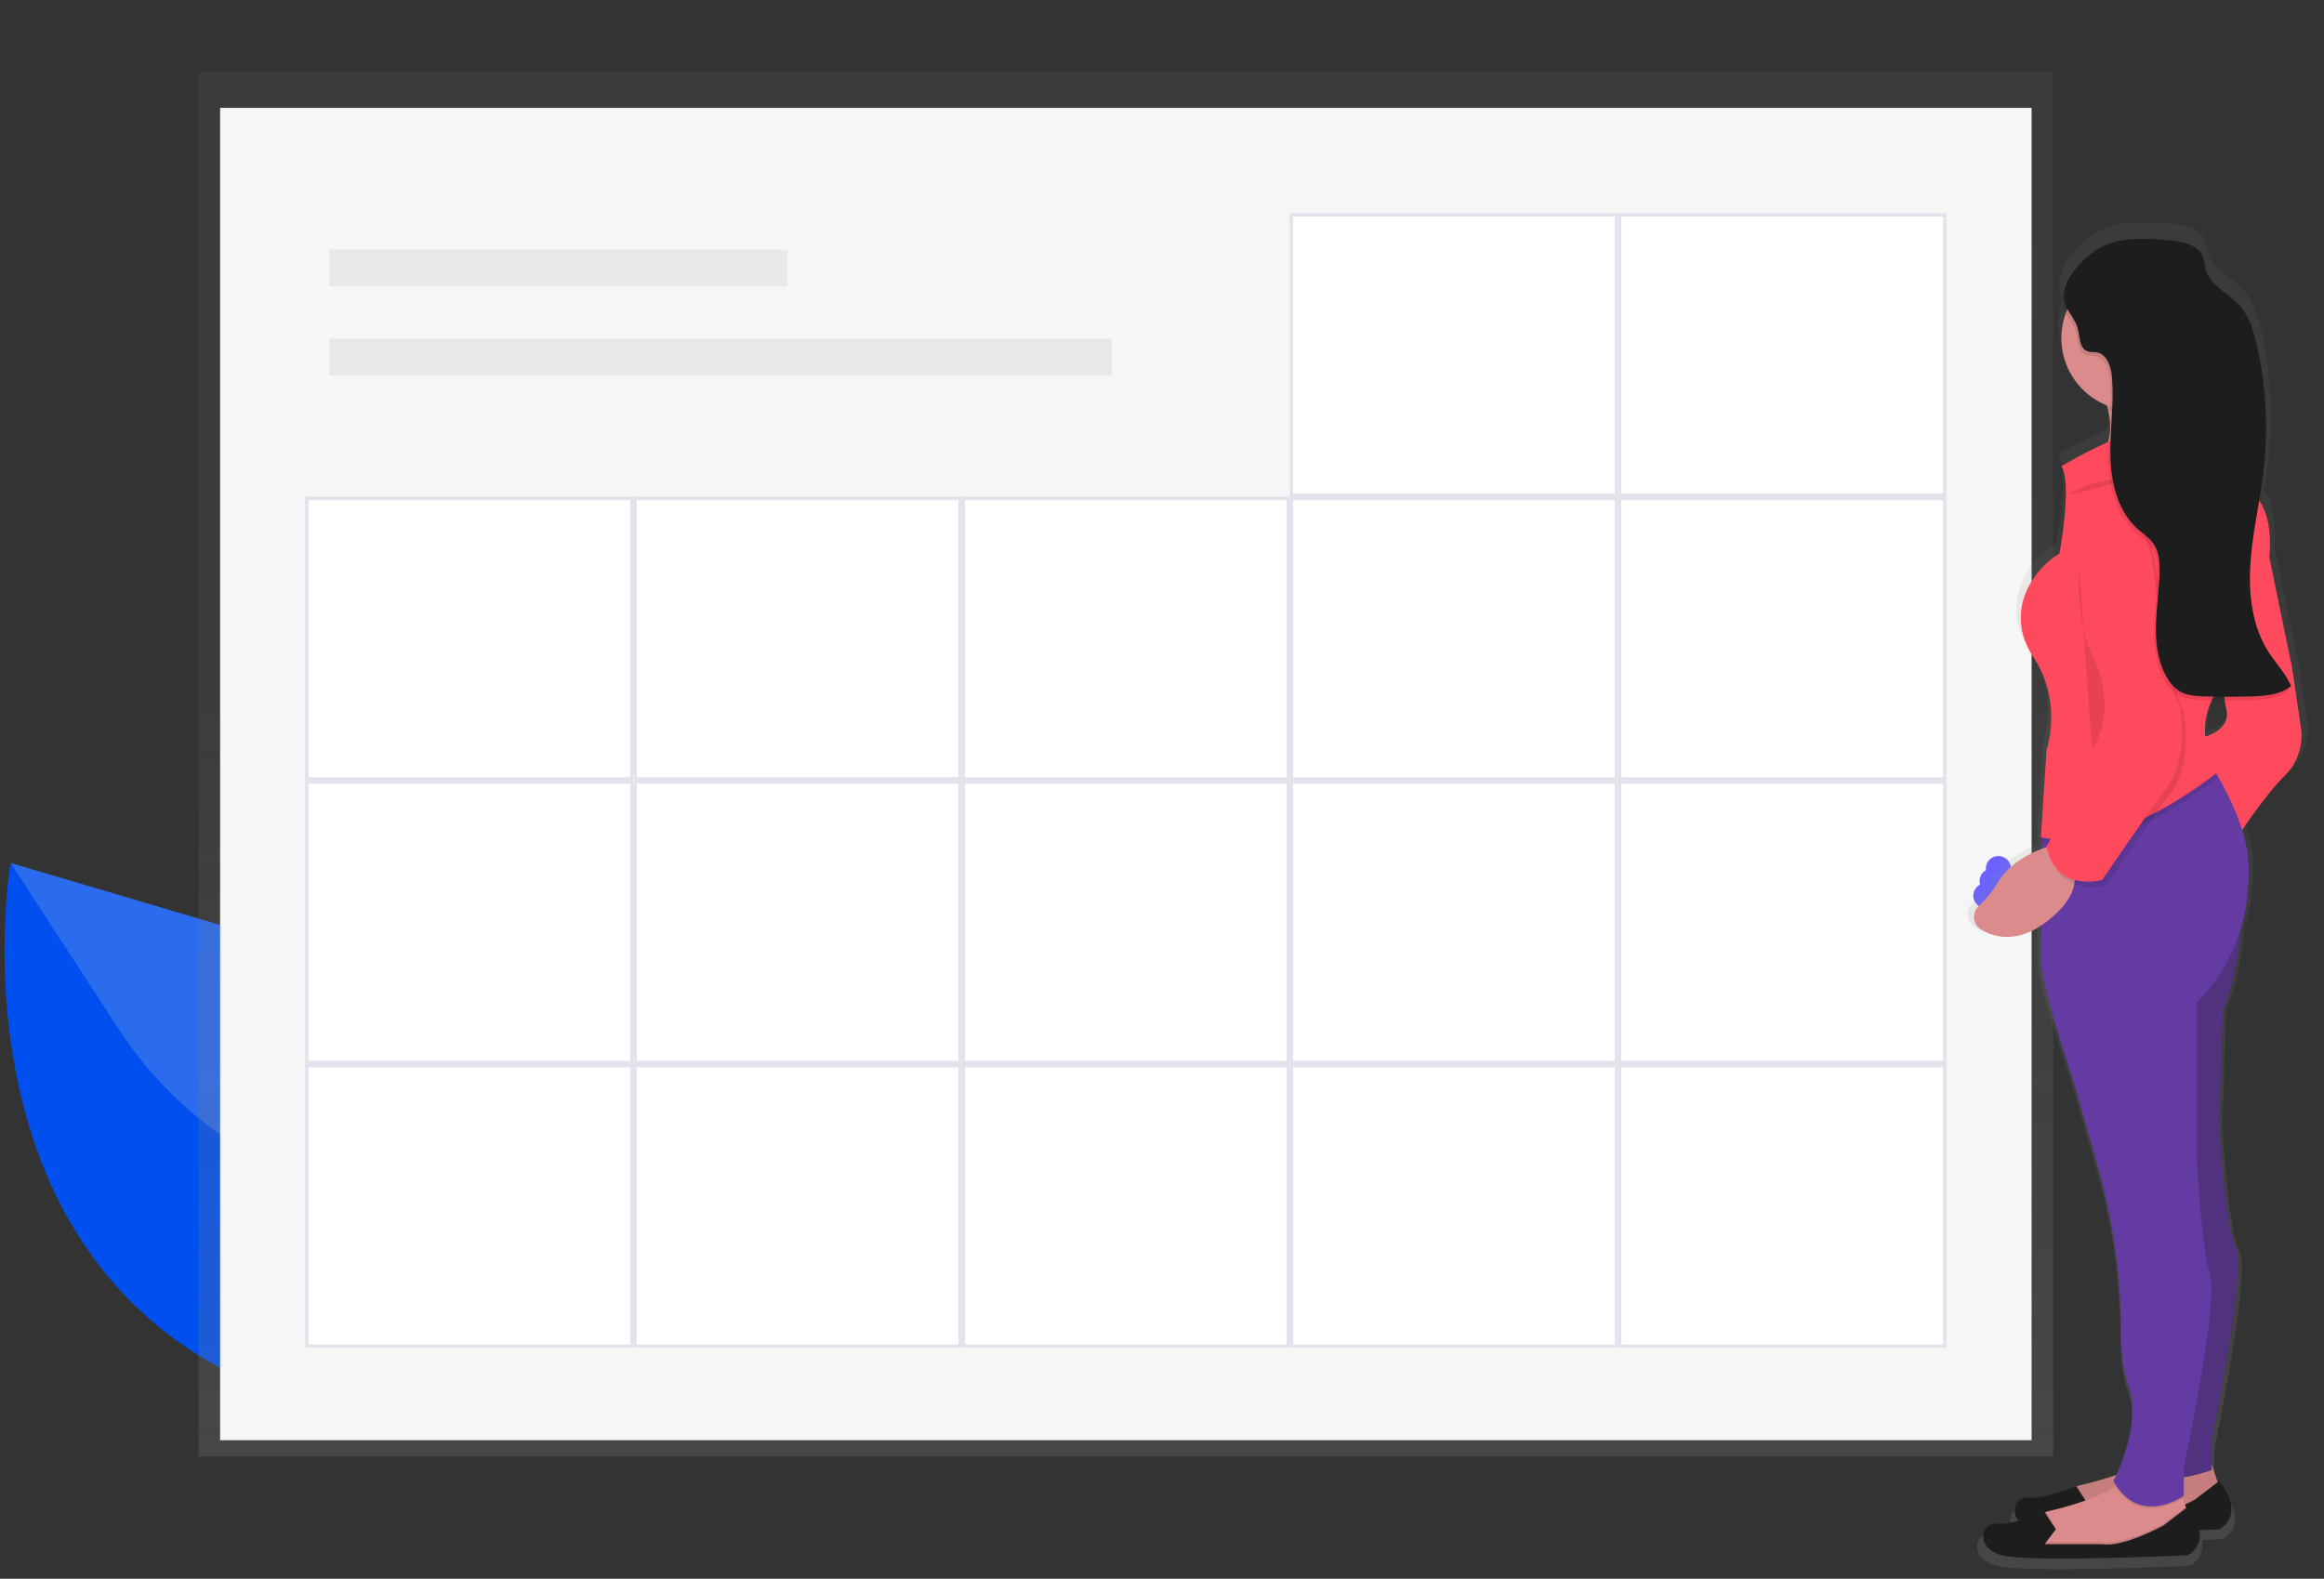 <svg xmlns="http://www.w3.org/2000/svg" width="390" height="265" viewBox="0 0 390 265">
    <rect x="0" y="0" width="390" height="265" fill="#333333" stroke="none"/>
    <defs>
        <linearGradient id="a" x1="50.001%" x2="50.001%" y1="99.998%" y2="0%">
            <stop offset="0%" stop-color="gray" stop-opacity=".25"/>
            <stop offset="54%" stop-color="gray" stop-opacity=".12"/>
            <stop offset="100%" stop-color="gray" stop-opacity=".1"/>
        </linearGradient>
        <linearGradient id="b" x1="50.017%" x2="50.017%" y1="100.002%" y2="-.001%">
            <stop offset="0%" stop-color="gray" stop-opacity=".25"/>
            <stop offset="54%" stop-color="gray" stop-opacity=".12"/>
            <stop offset="100%" stop-color="gray" stop-opacity=".1"/>
        </linearGradient>
    </defs>
    <g fill="none" fill-rule="evenodd">
        <path fill="#6C63FF" fill-rule="nonzero" d="M378.393 86.47l-23.831-5.372s5.623 25.135 23.83 5.373z"/>
        <path fill="#004FEF" d="M163.905 171.245s-11.91-25.062-74.256-8.934c0 0-52.47 27.595-87.878-17.45 0 0-13.805 80.15 60.662 93.354 74.466 13.204 92.747-23.027 92.747-23.027l8.725-43.943z"/>
        <path fill="#2B6BED" d="M159.865 191.662s-40.206-2.264-67.001 7.726a52.205 52.205 0 0 1-16.834 3.07c-22.632.623-43.882-10.892-56.223-29.875L1.783 144.85"/>
        <path fill="url(#a)" fill-rule="nonzero" d="M58.311 12.109h311.242v232.364H58.311z" transform="translate(-25)"/>
        <path fill="#F6F6F6" d="M36.938 18.109h303.993v223.636H36.938z"/>
        <path fill="#E8E8E8" d="M55.298 41.918h76.849v6.12H55.298zM55.298 56.88h131.253V63H55.298z"/>
        <path fill="#FFF" fill-rule="nonzero" d="M271.833 36.071h54.54v47.062h-54.54z"/>
        <path fill="#E2E2EC" fill-rule="nonzero" d="M326.084 36.344V82.86h-54V36.344h54m.545-.546h-55.09v47.607h55.09V35.798z"/>
        <path fill="#FFF" fill-rule="nonzero" d="M216.747 36.071h54.54v47.062h-54.54z"/>
        <path fill="#E2E2EC" fill-rule="nonzero" d="M270.993 36.344V82.86h-54V36.344h54m.545-.546h-55.09v47.607h55.09V35.798z"/>
        <path fill="#FFF" fill-rule="nonzero" d="M271.833 83.678h54.54v47.062h-54.54z"/>
        <path fill="#E2E2EC" fill-rule="nonzero" d="M326.084 83.95v46.517h-54V83.951h54m.545-.546h-55.09v47.608h55.09V83.405z"/>
        <path fill="#FFF" fill-rule="nonzero" d="M216.747 83.678h54.54v47.062h-54.54z"/>
        <path fill="#E2E2EC" fill-rule="nonzero" d="M270.993 83.95v46.517h-54V83.951h54m.545-.546h-55.09v47.608h55.09V83.405z"/>
        <path fill="#FFF" fill-rule="nonzero" d="M161.662 83.678h54.54v47.062h-54.54z"/>
        <path fill="#E2E2EC" fill-rule="nonzero" d="M215.93 83.95v46.517h-54V83.951h54m.545-.546h-55.091v47.608h55.09V83.405z"/>
        <path fill="#FFF" fill-rule="nonzero" d="M106.576 83.678h54.54v47.062h-54.54z"/>
        <path fill="#E2E2EC" fill-rule="nonzero" d="M160.844 83.95v46.517h-54V83.951h54m.545-.546H106.3v47.608h55.09V83.405z"/>
        <path fill="#FFF" fill-rule="nonzero" d="M51.491 83.678h54.54v47.062h-54.54z"/>
        <path fill="#E2E2EC" fill-rule="nonzero" d="M105.758 83.95v46.517h-54V83.951h54m.546-.546H51.213v47.608h55.09V83.405z"/>
        <path fill="#FFF" fill-rule="nonzero" d="M271.833 131.28h54.54v47.062h-54.54z"/>
        <path fill="#E2E2EC" fill-rule="nonzero" d="M326.084 131.558v46.517h-54v-46.517h54m.545-.545h-55.09v47.607h55.09v-47.607z"/>
        <path fill="#FFF" fill-rule="nonzero" d="M216.747 131.28h54.54v47.062h-54.54z"/>
        <path fill="#E2E2EC" fill-rule="nonzero" d="M270.993 131.558v46.517h-54v-46.517h54m.545-.545h-55.09v47.607h55.09v-47.607z"/>
        <path fill="#FFF" fill-rule="nonzero" d="M161.662 131.28h54.54v47.062h-54.54z"/>
        <path fill="#E2E2EC" fill-rule="nonzero" d="M215.93 131.558v46.517h-54v-46.517h54m.545-.545h-55.091v47.607h55.09v-47.607z"/>
        <path fill="#FFF" fill-rule="nonzero" d="M106.576 131.28h54.54v47.062h-54.54z"/>
        <path fill="#E2E2EC" fill-rule="nonzero" d="M160.844 131.558v46.517h-54v-46.517h54m.545-.545H106.3v47.607h55.09v-47.607z"/>
        <path fill="#FFF" fill-rule="nonzero" d="M51.491 131.28h54.54v47.062h-54.54z"/>
        <path fill="#E2E2EC" fill-rule="nonzero" d="M105.758 131.558v46.517h-54v-46.517h54m.546-.545H51.213v47.607h55.09v-47.607z"/>
        <path fill="#FFF" fill-rule="nonzero" d="M271.833 178.887h54.54v47.062h-54.54z"/>
        <path fill="#E2E2EC" fill-rule="nonzero" d="M326.084 179.16v46.516h-54V179.16h54m.545-.545h-55.09v47.607h55.09v-47.607z"/>
        <path fill="#FFF" fill-rule="nonzero" d="M216.747 178.887h54.54v47.062h-54.54z"/>
        <path fill="#E2E2EC" fill-rule="nonzero" d="M270.993 179.16v46.516h-54V179.16h54m.545-.545h-55.09v47.607h55.09v-47.607z"/>
        <path fill="#FFF" fill-rule="nonzero" d="M161.662 178.887h54.54v47.062h-54.54z"/>
        <path fill="#E2E2EC" fill-rule="nonzero" d="M215.93 179.16v46.516h-54V179.16h54m.545-.545h-55.091v47.607h55.09v-47.607z"/>
        <path fill="#FFF" fill-rule="nonzero" d="M106.576 178.887h54.54v47.062h-54.54z"/>
        <path fill="#E2E2EC" fill-rule="nonzero" d="M160.844 179.16v46.516h-54V179.16h54m.545-.545H106.3v47.607h55.09v-47.607z"/>
        <path fill="#FFF" fill-rule="nonzero" d="M51.491 178.887h54.54v47.062h-54.54z"/>
        <path fill="#E2E2EC" fill-rule="nonzero" d="M105.758 179.16v46.516h-54V179.16h54m.546-.545H51.213v47.607h55.09v-47.607z"/>
        <g transform="translate(330.182 37.307)">
            <circle cx="3.069" cy="113.043" r="2.106" fill="#6C63FF" fill-rule="nonzero"/>
            <circle cx="4.122" cy="110.589" r="2.106" fill="#6C63FF" fill-rule="nonzero"/>
            <circle cx="5.175" cy="108.483" r="2.106" fill="#6C63FF" fill-rule="nonzero"/>
            <path fill="url(#b)" fill-rule="nonzero" d="M1.251 118.327c2.31 1.363 5.912 2.25 10.476-.68l-.045 6.488c.326 4.434 5.827 20.659 5.827 20.659l3.88 13.339a104.373 104.373 0 0 1 4.264 29.017c0 3.255.303 6.61 1.238 9.134 2.066 5.583-.813 12.777-2.062 15.456a64.914 64.914 0 0 1-6.403 1.803 4.375 4.375 0 0 0-.573.174l-.026-.037s-5.823 2.31-8.41 1.992c-1.928-.237-3.137 2.169-1.625 3.939-1.427.37-2.89.631-3.877.51-2.586-.318-3.883 4.13.972 5.402 4.856 1.27 32.365 0 32.365 0a3.902 3.902 0 0 0 2.07-4.309c2.113-.081 3.432-.144 3.432-.144s4.855-2.217 0-8.266l-.259.196-1.038-3.056v-4.127s6.148-29.56 4.208-33.055c-1.94-3.496-2.911-21.295-2.911-21.295l.657-19.388c1.756-3.62 2.654-9.296 3.108-13.734a29.143 29.143 0 0 0 1.242-6.514 85.1 85.1 0 0 0 .18-3.27 21.923 21.923 0 0 0-1.204-7.313c1.848-2.66 4.852-6.773 7.33-9.204 3.884-3.813 2.913-8.266 2.913-8.266L55.36 72.97l-3.883-18.434c.487-5.114-.58-8.059-1.76-9.722.282-1.651.544-3.303.74-4.962a63.506 63.506 0 0 0-1.134-21.609c-.562-2.472-1.327-5.006-3.06-6.88-1.962-2.12-5.147-3.414-5.879-6.193-.18-.69-.188-1.426-.45-2.09C39.224 1.26 36.977.6 35.012.362c-3.503-.425-8.569-.739-11.935.628-2.35.961-5.587 3.607-6.873 6.445-.739 1.304-1.083 2.675-.768 3.964.123.475.311.932.557 1.356a12.194 12.194 0 0 0-.753 4.246 12.4 12.4 0 0 0 7.914 11.502c.078.244.148.485.207.721.147.57.254 1.148.318 1.733-.063 1.108-.133 2.25-.185 3.377-.037.155-.076.308-.118.458a83.278 83.278 0 0 0-8.129 4.146c1.944 2.86-.325 14.94-.325 14.94-4.855 2.86-9.71 10.172-4.53 17.798 5.18 7.627 2.265 15.889 2.265 15.889l-.81 12.426v.022l-.162 2.487h.063l-.063.942.14.026v1.012c-2.272.835-5.594 2.52-7.574 5.635a19.883 19.883 0 0 1-3.389 4.157 2.498 2.498 0 0 0 .388 4.054zm39.079-33.02a11.824 11.824 0 0 1 1.149-6.251c.761.015 1.524.023 2.287.026.078.536.17 1.046.281 1.511.658 2.8-1.97 4.142-3.72 4.711l.003.004z"/>
            <path fill="#DB8B8B" fill-rule="nonzero" d="M40.97 208.496l1.244 3.736-4.064 4.064-13.39 3.115-9.656-.935.624-3.425a4.131 4.131 0 0 1 3.067-3.019c3.969-.931 11.536-3.06 13.125-6.012l9.05 2.476z"/>
            <path fill="#000" fill-rule="nonzero" d="M40.97 208.496l1.244 3.736-4.064 4.064-13.39 3.115-9.656-.935.624-3.425a4.131 4.131 0 0 1 3.067-3.019c3.969-.931 11.536-3.06 13.125-6.012l9.05 2.476z" opacity=".1"/>
            <path fill="#1D1D1D" d="M18.234 217.527l1.87-2.49-1.87-2.887s-5.606 2.262-8.096 1.951c-2.49-.31-3.736 4.065.935 5.295 4.67 1.23 31.141 0 31.141 0s4.67-2.18 0-8.095l-4.064 3.114s-6.85 3.736-10.276 3.115l-9.64-.003z"/>
            <path fill="#DB8B8B" fill-rule="nonzero" d="M9.824 222.814l9.655.935 13.39-3.115 4.065-4.064-.329-.99-.465-1.39-.466-1.352-9.03-2.49a5.594 5.594 0 0 1-1.848 1.847c-2.934 2.006-8.203 3.455-11.296 4.179a3.24 3.24 0 0 0-.37.114 4.116 4.116 0 0 0-2.682 2.905l-.624 3.421z"/>
            <path fill="#000" fill-rule="nonzero" d="M9.824 222.814l9.655.935 13.39-3.115 4.065-4.064-.329-.99-3.717 2.86s-6.85 3.735-10.276 3.114H12.94l1.87-2.49-1.678-2.587a4.116 4.116 0 0 0-2.683 2.905l-.624 3.432z" opacity=".1"/>
            <path fill="#1D1D1D" d="M12.939 221.887l1.87-2.49-1.87-2.886s-5.606 2.26-8.096 1.95c-2.49-.31-3.736 4.065.935 5.295 4.67 1.23 31.141 0 31.141 0s4.67-2.18 0-8.095l-4.064 3.115s-6.85 3.735-10.276 3.114l-9.64-.003z"/>
            <path fill="#DB8B8B" fill-rule="nonzero" d="M20.724 41.263s14.95 1.556 12.77-4.67a11.21 11.21 0 0 1-.462-5.498 15.242 15.242 0 0 1 2.642-6.334l-14.015 2.18a17.551 17.551 0 0 1 1.9 4.501c1.67 6.603-2.835 9.821-2.835 9.821z"/>
            <path fill="#474463" fill-rule="nonzero" d="M46.26 112.267s-.31 13.39-3.425 19.93l-.624 18.997s.934 17.44 2.804 20.866c1.87 3.425-4.064 32.386-4.064 32.386v4.985s-9.977 3.736-12.77-.625l2.804-37.06-1.245-51.383 16.52-8.096z"/>
            <path fill="#51327F" d="M46.26 112.267s-.31 13.39-3.425 19.93l-.624 18.997s.934 17.44 2.804 20.866c1.87 3.425-4.064 32.386-4.064 32.386v4.985s-9.977 3.736-12.77-.625l2.804-37.06-1.245-51.383 16.52-8.096z"/>
            <path fill="#FC6681" fill-rule="nonzero" d="M52.49 69.29l1.87 4.985 1.555 10.59a9.367 9.367 0 0 1-2.804 8.095c-3.736 3.736-8.72 11.521-8.72 11.521l-5.912-17.736s5.912-.935 4.984-4.984c-.927-4.05-.628-11.55-.628-11.55l9.655-.92z"/>
            <path fill="#FF495C" d="M52.49 69.29l1.87 4.985 1.555 10.59a9.367 9.367 0 0 1-2.804 8.095c-3.736 3.736-8.72 11.521-8.72 11.521l-5.912-17.736s5.912-.935 4.984-4.984c-.927-4.05-.628-11.55-.628-11.55l9.655-.92z"/>
            <path fill="#000" fill-rule="nonzero" d="M24.81 212.198c3.995 6.282 10.214 2.724 11.315 2.014l-.45-1.374-9.031-2.49a5.594 5.594 0 0 1-1.833 1.85z" opacity=".1"/>
            <path fill="#643BA2" d="M12.318 124.412c.31 4.36 5.605 20.242 5.605 20.242l3.736 13.069a103.992 103.992 0 0 1 4.105 28.43c0 3.188.292 6.477 1.194 8.949 2.49 6.85-2.49 16.195-2.49 16.195 4.36 7.785 11.823 2.49 11.823 2.49v-4.98s5.912-27.096 4.36-32.387c-1.552-5.292-2.18-19.62-2.18-19.62v-25.866a29.331 29.331 0 0 0 8.547-18.593c.074-1.02.133-2.092.173-3.204.252-7.02-4.552-15.264-6.429-18.198-.45-.71-.739-1.108-.739-1.108l-27.498 10.907-.063.026v3.418l-.144 20.23z"/>
            <path fill="#000" fill-rule="nonzero" d="M21.659 26.938a17.551 17.551 0 0 1 1.9 4.5 12.194 12.194 0 0 0 9.473-.347 15.242 15.242 0 0 1 2.642-6.33L21.66 26.938z" opacity=".1"/>
            <circle cx="27.889" cy="19.459" r="12.146" fill="#DB8B8B" fill-rule="nonzero"/>
            <path fill="#000" fill-rule="nonzero" d="M12.318 104.171l.133.026c13.058 2.686 29.453-10.926 29.453-10.926a16.14 16.14 0 0 1-1.134-2.317 24.9 24.9 0 0 0-.74-1.109l-27.498 10.908-.07 1.09-.144 2.328z" opacity=".1"/>
            <path fill="#FF495C" d="M15.743 40.95s17.44-10.59 23.046-6.23l7.785 9.976s4.985 1.556 4.065 11.521l3.72 18.058-11.21 2.804s-6.54 6.23-1.245 15.26c0 0-16.506 13.702-29.586 10.9l.935-14.635s2.804-8.096-2.18-15.57c-4.985-7.476-.31-14.637 4.36-17.441 0-.004 2.176-11.84.31-14.644z"/>
            <path fill="#DB8B8B" fill-rule="nonzero" d="M14.808 104.481s-6.54 1.246-9.655 6.23a19.41 19.41 0 0 1-3.259 4.065 2.472 2.472 0 0 0 .37 3.939c2.472 1.478 6.503 2.398 11.595-1.785 8.735-7.154.95-12.449.95-12.449z"/>
            <path fill="#000" fill-rule="nonzero" d="M24.463 46.869s6.23-.625 7.786 15.57c1.555 16.196 4.064 19.931 4.064 19.931s1.556 8.41-2.18 13.391c-3.735 4.981-10.9 15.57-10.9 15.57s-7.785 2.181-9.341-5.604l9.655-18.062s1.556-6.23-2.18-10.59c-3.736-4.36-6.559-33.321 3.096-30.206z" opacity=".1"/>
            <path fill="#FF495C" d="M23.828 45.934s6.23-.625 7.785 15.57c1.556 16.196 4.065 19.932 4.065 19.932s1.555 8.41-2.18 13.39c-3.736 4.981-10.9 15.571-10.9 15.571s-7.786 2.18-9.342-5.605l9.656-18.061s1.555-6.23-2.18-10.59c-3.736-4.36-6.548-33.322 3.096-30.207z"/>
            <path fill="#000" fill-rule="nonzero" d="M18.7 57.61s-.622 9.644 2.172 14.95c2.793 5.306 2.804 12.146 0 15.889M17.144 45.779s2.49-2.49 9.655-2.805c7.164-.314 10.276-2.49 10.276-2.49" opacity=".1"/>
            <path fill="#000" fill-rule="nonzero" d="M34.466 3.766c1.892.233 4.064.883 4.737 2.66.251.655.259 1.375.432 2.052.706 2.719 3.77 3.986 5.657 6.067 1.667 1.847 2.402 4.32 2.956 6.74a63.333 63.333 0 0 1 1.109 21.157c-.606 5.173-1.848 10.25-2.195 15.438-.347 5.188.288 10.645 3.122 15.005 1.22 1.874 2.83 3.522 3.695 5.583-1.784 1.449-4.249 1.656-6.551 1.733a118.14 118.14 0 0 1-8.037 0c-1.404-.048-2.87-.14-4.083-.85a6.304 6.304 0 0 1-2.143-2.301c-1.533-2.587-1.917-5.728-1.847-8.743.07-3.015.543-6.015.598-9.034.03-1.644-.1-3.392-1.045-4.737-.684-.972-1.722-1.626-2.61-2.413-3.325-2.956-4.477-7.693-4.588-12.145-.111-4.453.624-8.913.247-13.35-.148-1.737-.798-3.825-2.505-4.161-.54-.107-1.108 0-1.626-.207-1.37-.528-1.238-2.461-1.63-3.876-.439-1.589-1.795-2.816-2.176-4.434-.897-3.77 3.899-8.266 7.043-9.578 3.196-1.337 8.07-1.02 11.44-.606z" opacity=".1"/>
            <path fill="#1D1D1D" d="M34.776 3.146c1.892.232 4.065.883 4.737 2.66.252.654.259 1.375.433 2.05.705 2.72 3.768 3.988 5.657 6.068 1.666 1.847 2.401 4.32 2.956 6.74a63.333 63.333 0 0 1 1.108 21.157c-.606 5.173-1.847 10.25-2.195 15.438-.347 5.188.289 10.645 3.123 15.006 1.219 1.873 2.83 3.52 3.695 5.583-1.785 1.448-4.25 1.655-6.552 1.733a118.14 118.14 0 0 1-8.036 0c-1.404-.048-2.871-.14-4.083-.85a6.304 6.304 0 0 1-2.143-2.302c-1.534-2.587-1.918-5.727-1.848-8.743.07-3.015.543-6.015.599-9.034.03-1.644-.1-3.392-1.046-4.737-.684-.972-1.722-1.626-2.609-2.413-3.325-2.956-4.478-7.693-4.589-12.145-.11-4.453.625-8.913.248-13.35-.148-1.737-.798-3.825-2.506-4.16-.539-.108-1.108 0-1.625-.208-1.371-.528-1.238-2.46-1.63-3.876-.44-1.589-1.796-2.816-2.176-4.434-.898-3.769 3.898-8.266 7.042-9.577 3.197-1.342 8.07-1.024 11.44-.606z"/>
        </g>
    </g>
</svg>
